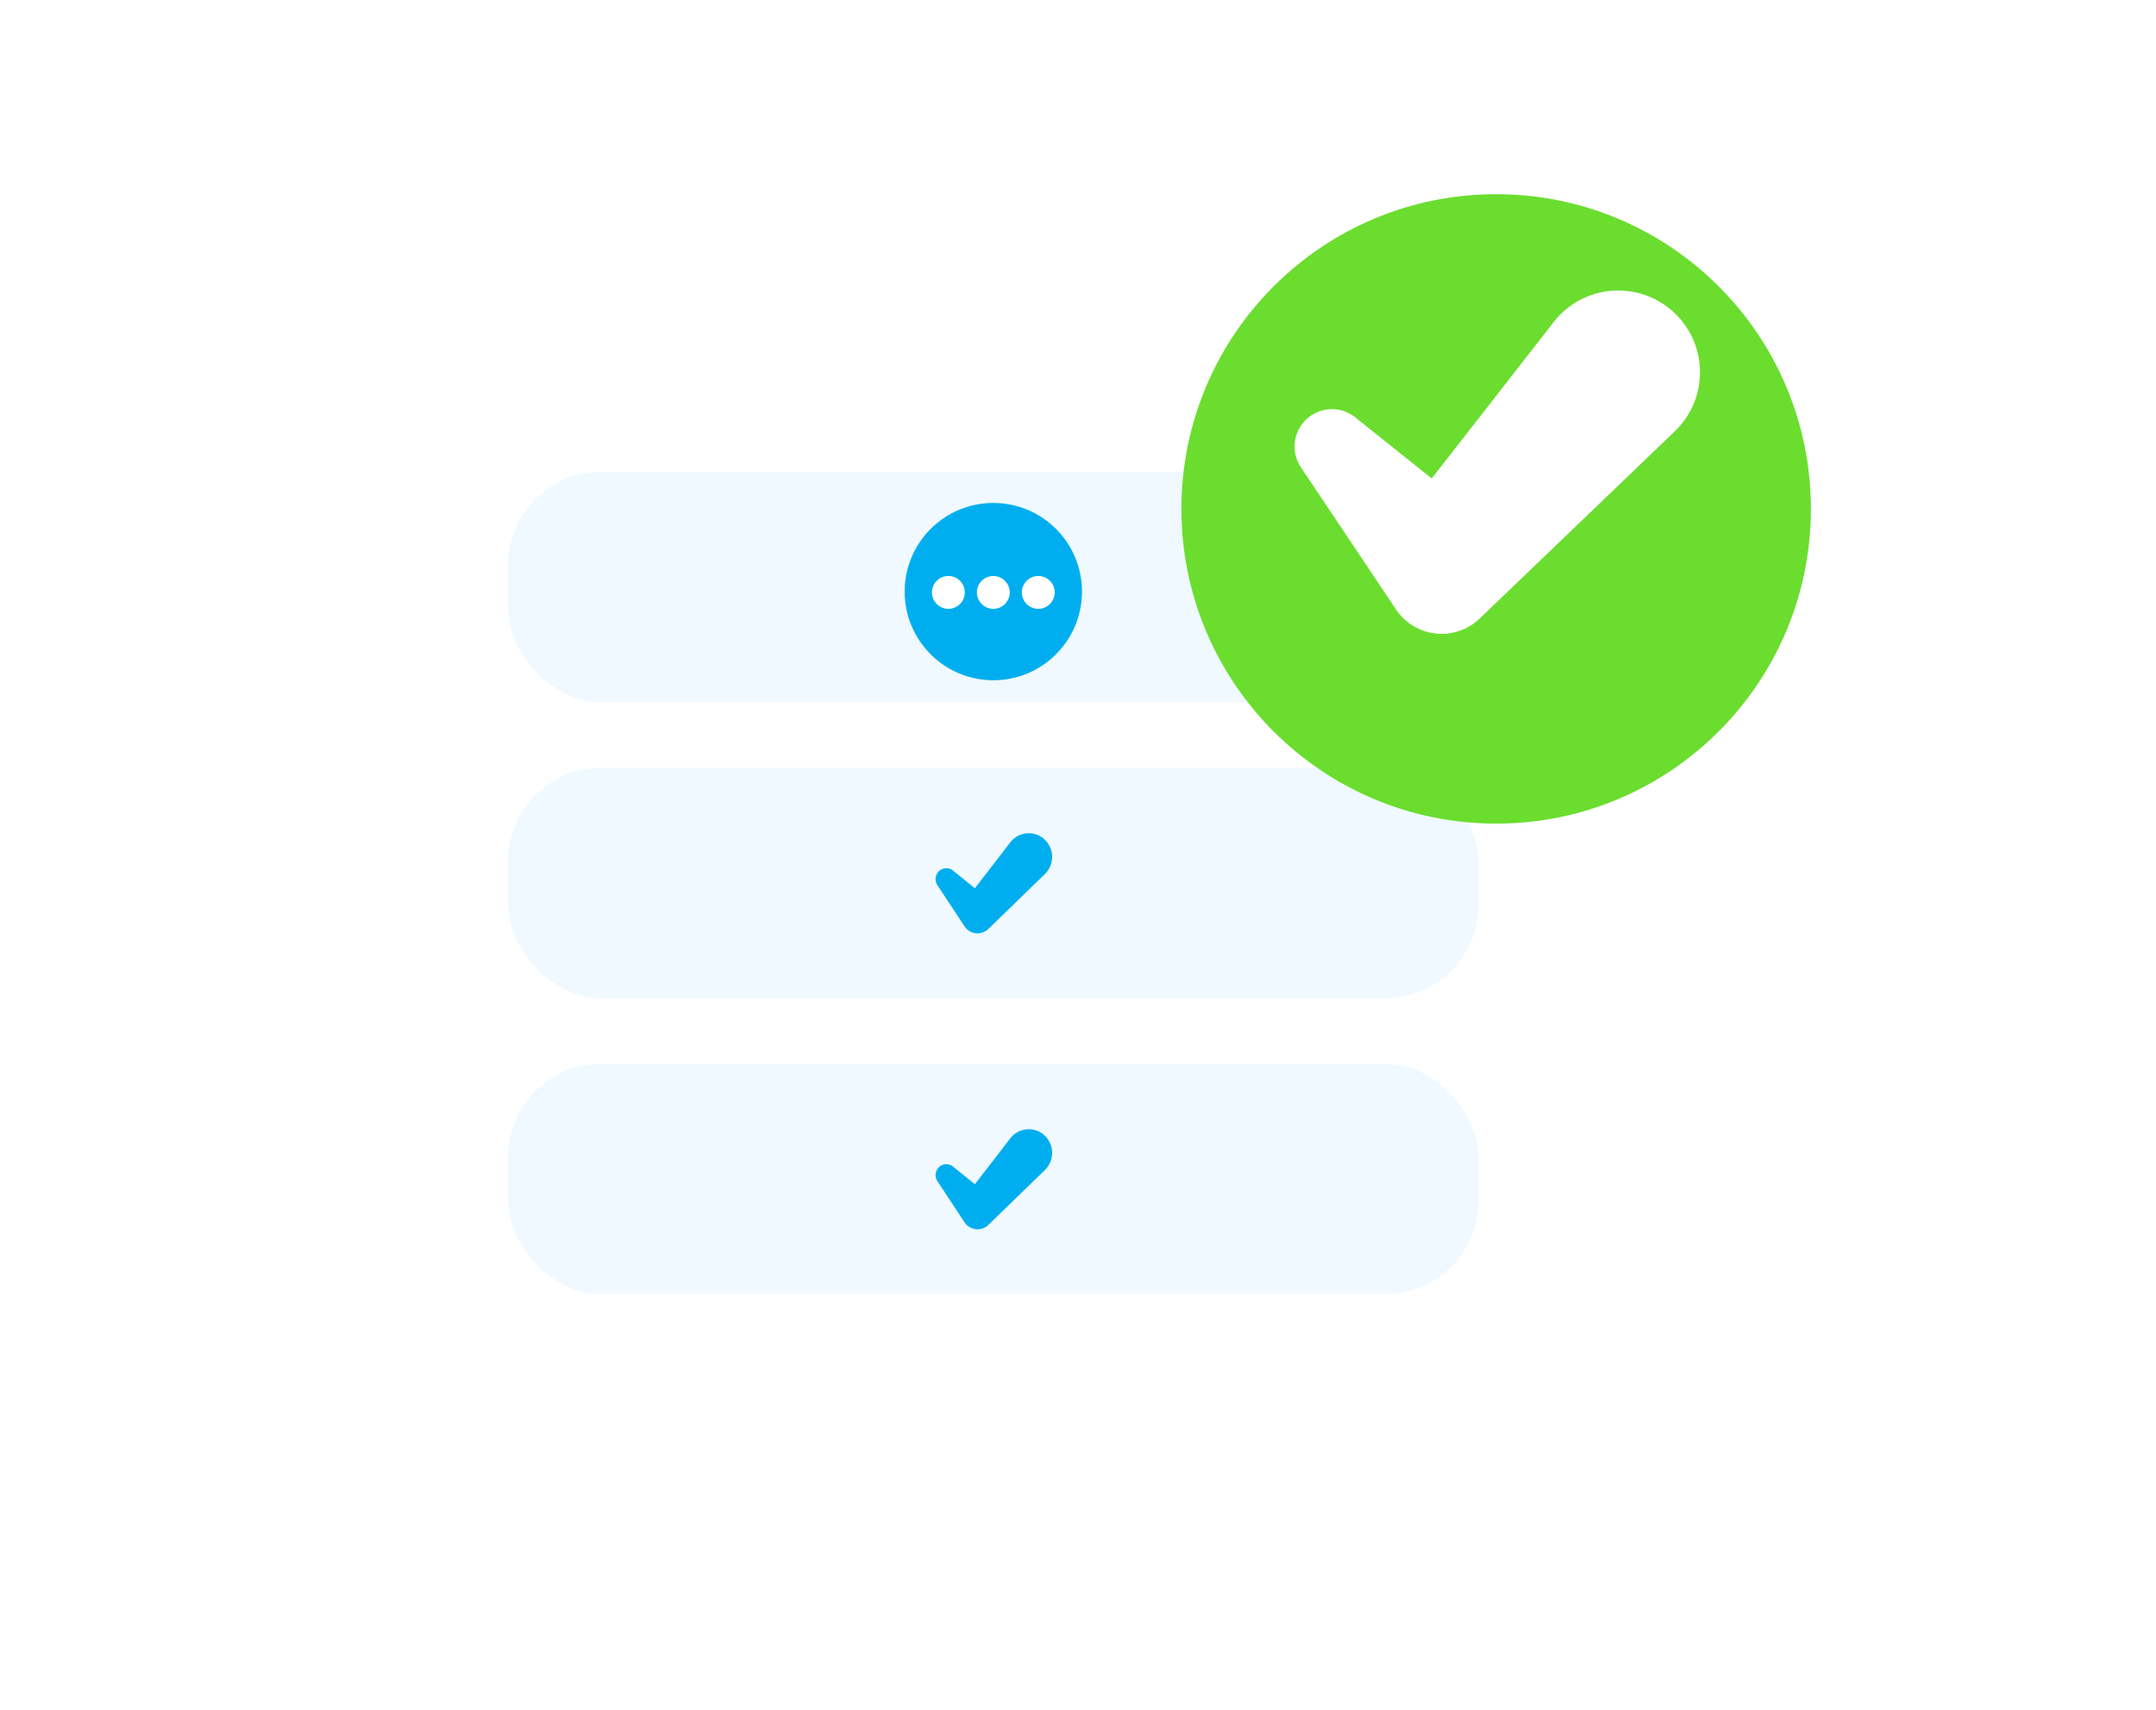 <svg xmlns="http://www.w3.org/2000/svg" xmlns:xlink="http://www.w3.org/1999/xlink" width="116" height="92" viewBox="0 0 116 92">
  <defs>
    <clipPath id="clip-path">
      <rect id="Rectangle_7025" data-name="Rectangle 7025" width="116" height="92" transform="translate(1041 1852)" fill="#fff" stroke="#707070" stroke-width="1"/>
    </clipPath>
    <filter id="Rectangle_7006" x="-3.925" y="-1.459" width="114.735" height="104.318" filterUnits="userSpaceOnUse">
      <feOffset dy="3" input="SourceAlpha"/>
      <feGaussianBlur stdDeviation="7.5" result="blur"/>
      <feFlood flood-color="#4dadea" flood-opacity="0.255"/>
      <feComposite operator="in" in2="blur"/>
      <feComposite in="SourceGraphic"/>
    </filter>
    <filter id="Ellipse_570" x="48.556" y="-4.551" width="63.868" height="63.867" filterUnits="userSpaceOnUse">
      <feOffset dy="3" input="SourceAlpha"/>
      <feGaussianBlur stdDeviation="5" result="blur-2"/>
      <feFlood flood-color="#6bdd2f" flood-opacity="0.447"/>
      <feComposite operator="in" in2="blur-2"/>
      <feComposite in="SourceGraphic"/>
    </filter>
  </defs>
  <g id="Mask_Group_90" data-name="Mask Group 90" transform="translate(-1041 -1852)" clip-path="url(#clip-path)">
    <g id="Group_15042" data-name="Group 15042" transform="translate(512.144 -36.991)">
      <g transform="matrix(1, 0, 0, 1, 528.86, 1888.99)" filter="url(#Rectangle_7006)">
        <rect id="Rectangle_7006-2" data-name="Rectangle 7006" width="69.735" height="59.318" rx="5" transform="translate(18.58 18.04)" fill="#fff"/>
      </g>
      <g id="Group_15057" data-name="Group 15057">
        <rect id="Rectangle_7007" data-name="Rectangle 7007" width="52.195" height="12.387" rx="5" transform="translate(556.203 1930.307)" fill="#eff9ff"/>
        <path id="Path_3596" data-name="Path 3596" d="M.921,2.152,3.036,3.739,1.6,3.8,3.945.53A1.255,1.255,0,0,1,5.709.242a1.289,1.289,0,0,1,.159,1.924l-2.784,2.9-.148.154a.84.84,0,0,1-1.29-.092L.108,2.963A.589.589,0,0,1,.24,2.149a.571.571,0,0,1,.68,0" transform="translate(579.285 1933.653) rotate(2)" fill="#00aeef"/>
      </g>
      <g id="Group_15056" data-name="Group 15056" transform="translate(0 -0.074)">
        <rect id="Rectangle_7021" data-name="Rectangle 7021" width="52.195" height="12.387" rx="5" transform="translate(556.203 1946.307)" fill="#eff9ff"/>
        <path id="Path_3624" data-name="Path 3624" d="M.921,2.152,3.036,3.739,1.6,3.8,3.945.53A1.255,1.255,0,0,1,5.709.242a1.289,1.289,0,0,1,.159,1.924l-2.784,2.9-.148.154a.84.84,0,0,1-1.29-.092L.108,2.963A.589.589,0,0,1,.24,2.149a.571.571,0,0,1,.68,0" transform="translate(579.285 1949.653) rotate(2)" fill="#00aeef"/>
      </g>
      <g id="Group_15058" data-name="Group 15058">
        <rect id="Rectangle_7008" data-name="Rectangle 7008" width="52.195" height="12.387" rx="5" transform="translate(556.203 1914.381)" fill="#eff9ff"/>
        <g id="Group_15041" data-name="Group 15041" transform="translate(577.53 1916.054)">
          <ellipse id="Ellipse_565" data-name="Ellipse 565" cx="4.77" cy="4.77" rx="4.77" ry="4.77" transform="translate(0 0)" fill="#00aeef"/>
          <circle id="Ellipse_566" data-name="Ellipse 566" cx="0.884" cy="0.884" r="0.884" transform="translate(1.468 3.929)" fill="#fff"/>
          <circle id="Ellipse_567" data-name="Ellipse 567" cx="0.884" cy="0.884" r="0.884" transform="translate(3.886 3.929)" fill="#fff"/>
          <circle id="Ellipse_568" data-name="Ellipse 568" cx="0.884" cy="0.884" r="0.884" transform="translate(6.304 3.929)" fill="#fff"/>
        </g>
      </g>
      <g transform="matrix(1, 0, 0, 1, 528.86, 1888.99)" filter="url(#Ellipse_570)">
        <ellipse id="Ellipse_570-2" data-name="Ellipse 570" cx="16.934" cy="16.934" rx="16.934" ry="16.934" transform="translate(63.56 7.45)" fill="#6bdd2f"/>
      </g>
      <path id="Path_3597" data-name="Path 3597" d="M3.209,7.382,10.6,12.874l-5.017.2,8.16-11.253a4.4,4.4,0,1,1,6.725,5.655l-9.687,9.969-.514.529a2.955,2.955,0,0,1-4.5-.33L.38,10.171a2.01,2.01,0,0,1,2.829-2.79" transform="translate(598.826 1903.96) rotate(2)" fill="#fff"/>
    </g>
  </g>
</svg>
